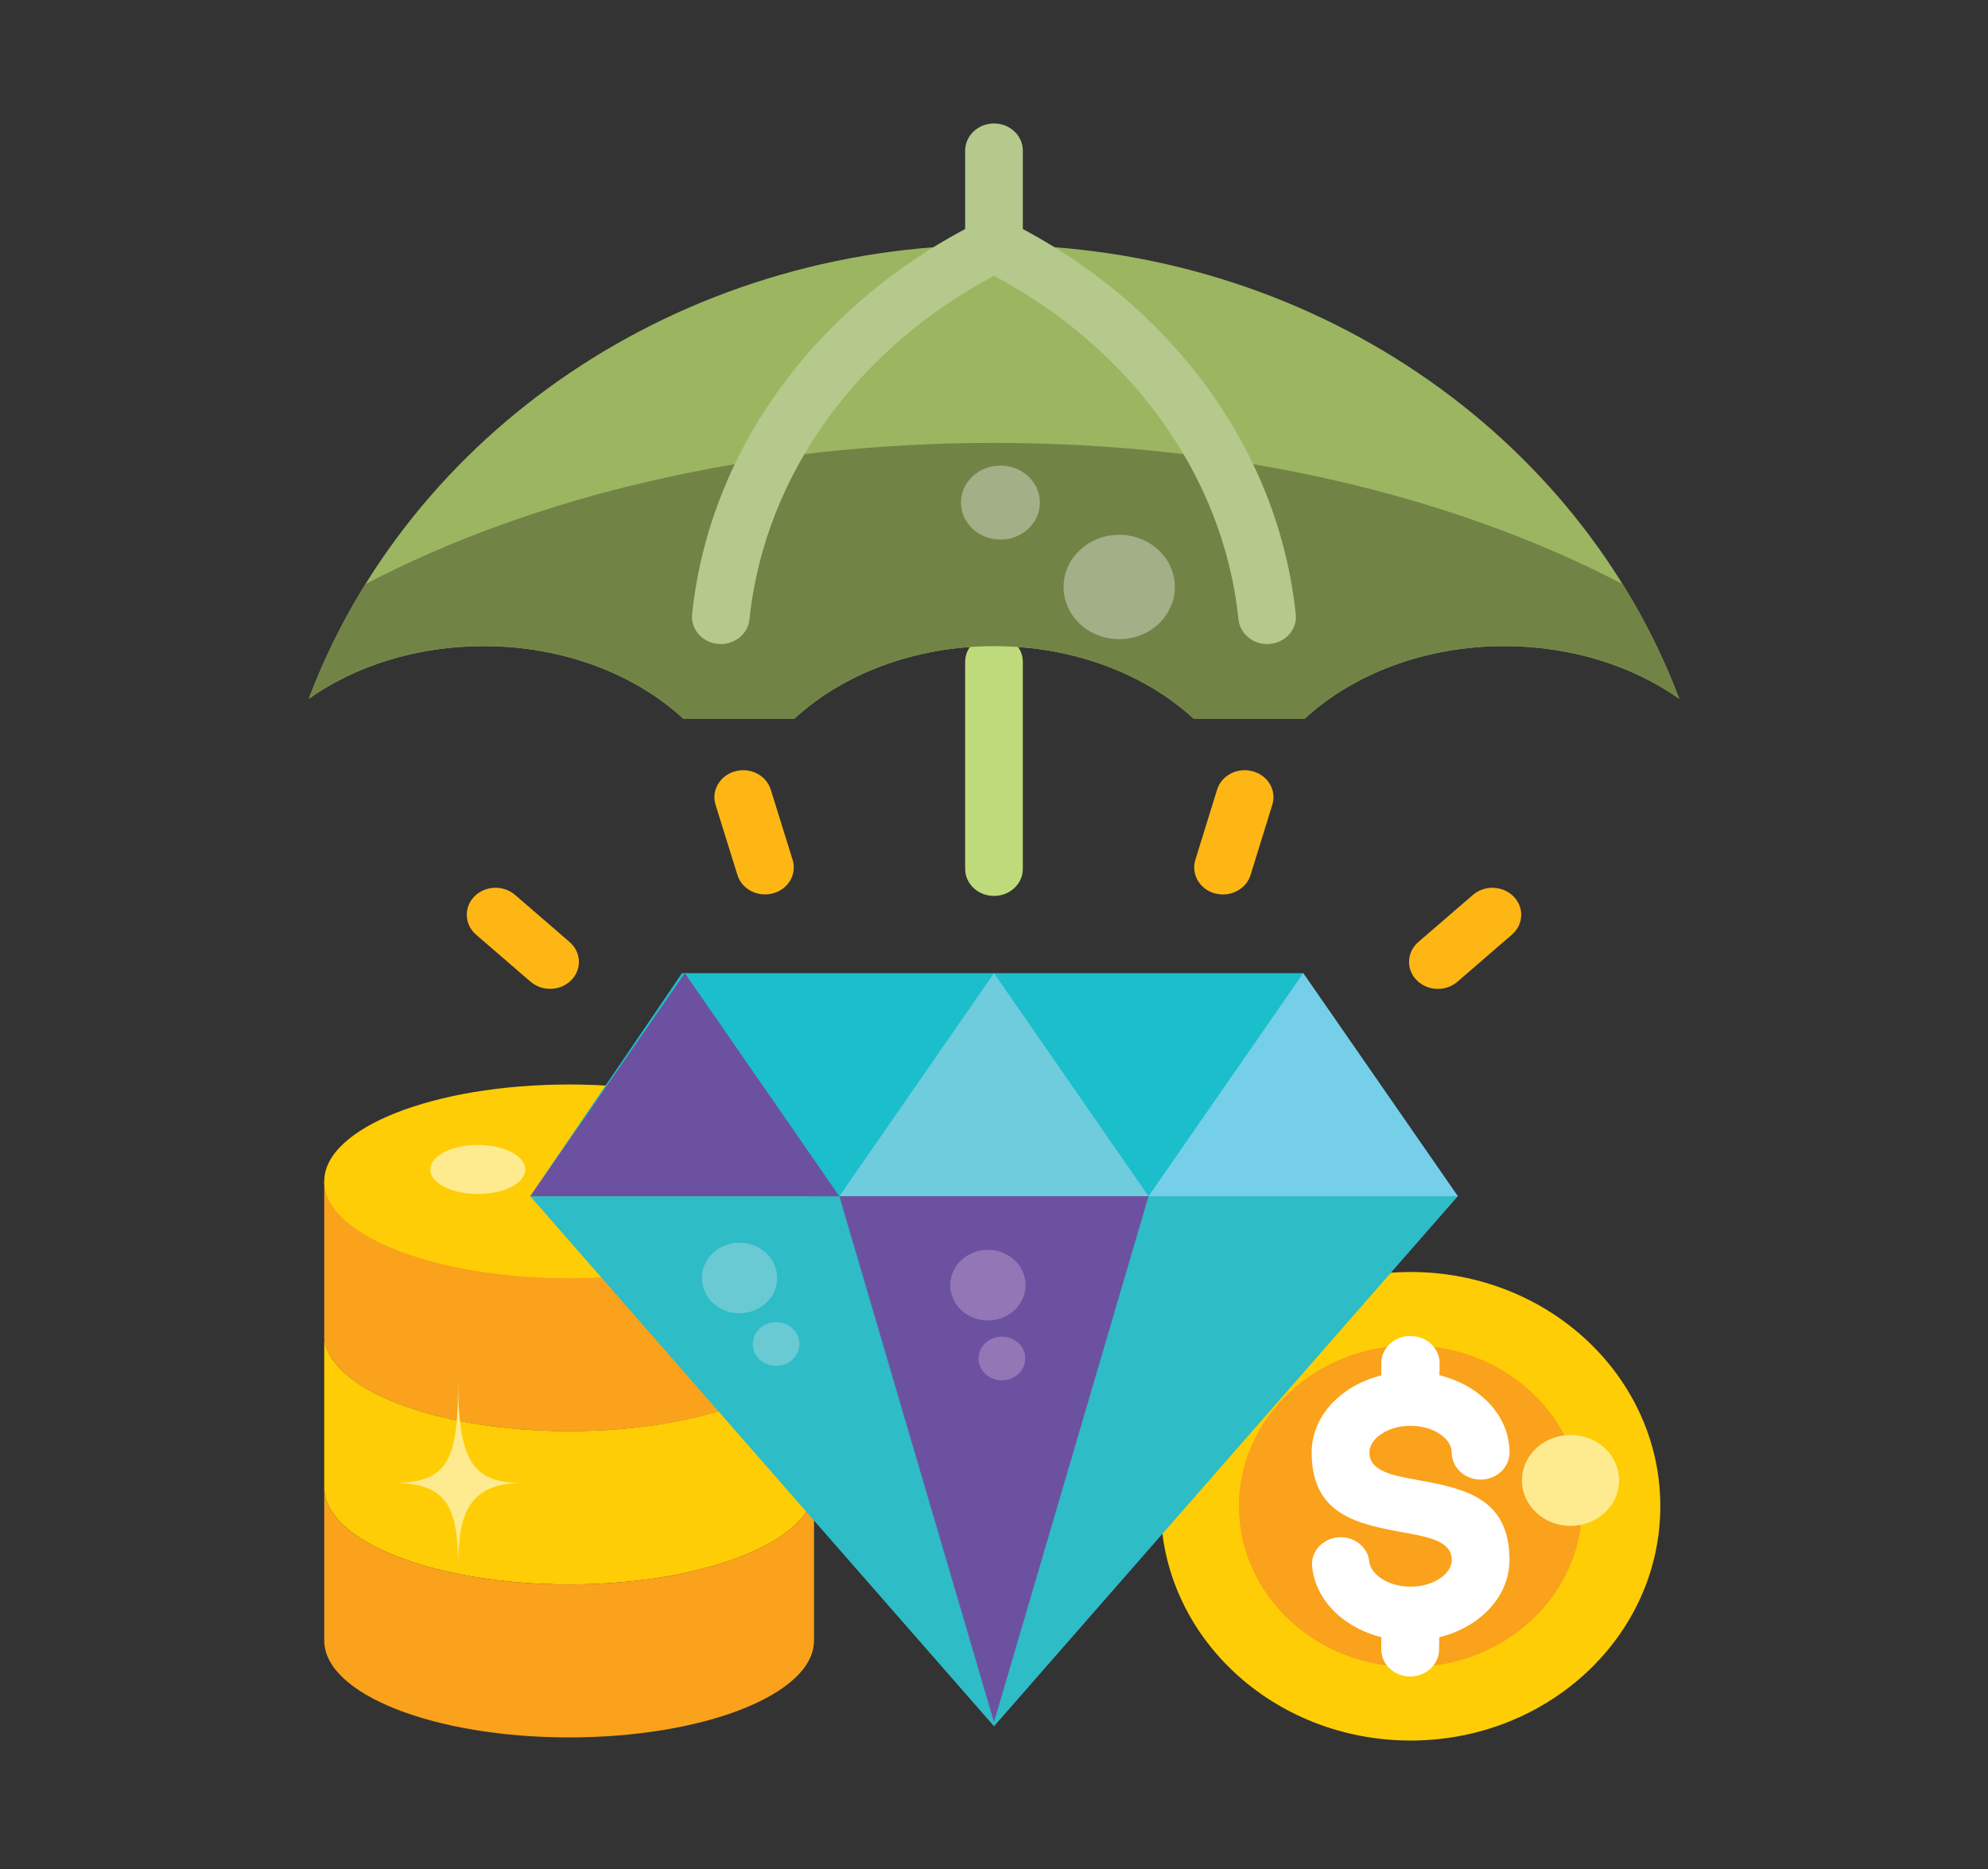<svg xmlns="http://www.w3.org/2000/svg" width="100" height="94" viewBox="0 0 100 94" fill="none"><rect x="0" y="0" width="100" height="94" fill="#333333" stroke="none"/><path fill-rule="evenodd" clip-rule="evenodd" d="M16.31 67.116V67.065V59.415H40.947V67.118C40.947 69.806 35.433 71.987 28.629 71.987C21.824 71.985 16.31 69.804 16.31 67.116Z" fill="#FAA21B"></path><path fill-rule="evenodd" clip-rule="evenodd" d="M40.947 74.812C40.947 77.5 35.433 79.686 28.629 79.686C21.824 79.686 16.31 77.502 16.31 74.812V74.764V67.114C16.31 69.802 21.824 71.983 28.629 71.983C35.433 71.983 40.947 69.802 40.947 67.114V74.812Z" fill="#FFCD05"></path><path fill-rule="evenodd" clip-rule="evenodd" d="M16.31 82.509C16.31 85.202 21.824 87.382 28.629 87.382C35.433 87.382 40.947 85.202 40.947 82.509V74.811C40.947 77.499 35.433 79.685 28.629 79.685C21.824 79.685 16.31 77.501 16.31 74.811V82.509Z" fill="#FAA21B"></path><path fill-rule="evenodd" clip-rule="evenodd" d="M28.629 54.544C21.824 54.544 16.31 56.725 16.31 59.413C16.31 62.101 21.824 64.287 28.629 64.287C35.433 64.287 40.947 62.103 40.947 59.413C40.947 56.725 35.433 54.544 28.629 54.544Z" fill="#FFCD05"></path><path fill-rule="evenodd" clip-rule="evenodd" d="M24.039 57.584C22.716 57.584 21.646 58.133 21.646 58.82C21.646 59.499 22.715 60.05 24.039 60.05C25.357 60.05 26.425 59.501 26.425 58.82C26.425 58.135 25.357 57.584 24.039 57.584Z" fill="#FEEB90"></path><path fill-rule="evenodd" clip-rule="evenodd" d="M70.954 63.974C77.892 63.974 83.517 69.248 83.517 75.757C83.517 82.261 77.892 87.539 70.954 87.539C64.011 87.539 58.386 82.261 58.386 75.757C58.386 69.248 64.011 63.974 70.954 63.974Z" fill="#FFCD05"></path><path fill-rule="evenodd" clip-rule="evenodd" d="M70.955 67.664C75.722 67.664 79.586 71.287 79.586 75.755C79.586 80.224 75.721 83.846 70.955 83.846C66.189 83.846 62.319 80.222 62.319 75.755C62.319 71.287 66.189 67.664 70.955 67.664Z" fill="#FAA21B"></path><path fill-rule="evenodd" clip-rule="evenodd" d="M70.934 68.558V70.089L70.972 68.558H70.934ZM70.934 81.439V82.956L70.972 81.439H70.934Z" fill="#FEDC97"></path><path d="M72.389 69.887V70.091C72.389 70.843 71.737 71.456 70.932 71.456C70.135 71.456 69.481 70.845 69.481 70.091V68.559C69.481 67.807 70.133 67.194 70.932 67.194H70.971L70.999 67.199C71.801 67.214 72.432 67.838 72.416 68.585L72.389 69.887ZM72.389 82.754V82.957C72.389 83.71 71.737 84.317 70.932 84.317C70.135 84.317 69.481 83.71 69.481 82.957V81.441C69.481 80.689 70.133 80.081 70.932 80.081H70.971L70.999 80.086C71.801 80.101 72.432 80.719 72.416 81.467L72.389 82.754Z" fill="white"></path><path d="M66.001 78.787C65.928 78.046 66.516 77.386 67.313 77.319C68.104 77.251 68.807 77.797 68.879 78.544C68.912 78.844 69.118 79.129 69.432 79.353C69.819 79.627 70.352 79.8 70.956 79.8C71.581 79.8 72.141 79.613 72.528 79.316C72.838 79.078 73.026 78.771 73.026 78.454C73.026 77.514 71.852 77.302 70.684 77.088C68.331 76.657 65.979 76.231 65.979 73.051C65.979 71.877 66.577 70.829 67.546 70.091C68.432 69.412 69.639 68.991 70.956 68.991C72.272 68.991 73.481 69.412 74.366 70.091C75.334 70.829 75.932 71.877 75.932 73.051C75.932 73.803 75.28 74.416 74.475 74.416C73.678 74.416 73.024 73.805 73.024 73.051C73.024 72.734 72.836 72.434 72.526 72.194C72.139 71.897 71.579 71.71 70.954 71.71C70.323 71.71 69.768 71.897 69.381 72.194C69.071 72.432 68.883 72.734 68.883 73.051C68.883 73.99 70.051 74.207 71.225 74.42C73.579 74.851 75.93 75.277 75.93 78.454C75.93 79.631 75.332 80.675 74.364 81.419C73.477 82.097 72.27 82.519 70.954 82.519C69.707 82.519 68.557 82.14 67.688 81.523C66.743 80.853 66.112 79.888 66.001 78.787Z" fill="white"></path><path fill-rule="evenodd" clip-rule="evenodd" d="M78.999 72.171C80.351 72.171 81.441 73.192 81.441 74.454C81.441 75.721 80.351 76.743 78.999 76.743C77.654 76.743 76.558 75.721 76.558 74.454C76.558 73.192 77.654 72.171 78.999 72.171Z" fill="#FEEB90"></path><path d="M23.945 47.007C23.359 46.498 23.32 45.638 23.861 45.087C24.404 44.537 25.318 44.501 25.909 45.008L28.65 47.376C29.241 47.885 29.281 48.745 28.738 49.296C28.195 49.846 27.277 49.882 26.689 49.375L23.945 47.007ZM74.089 45.01C74.675 44.501 75.595 44.537 76.138 45.089C76.681 45.638 76.642 46.5 76.05 47.009L73.31 49.377C72.718 49.886 71.804 49.849 71.261 49.298C70.718 48.749 70.757 47.886 71.345 47.377L74.089 45.01ZM35.992 40.469C35.771 39.753 36.212 39 36.982 38.791C37.745 38.579 38.548 38.995 38.771 39.716L39.872 43.25C40.093 43.972 39.652 44.724 38.882 44.931C38.118 45.138 37.316 44.724 37.093 44.006L35.992 40.469ZM61.222 39.716C61.443 38.995 62.245 38.579 63.015 38.791C63.784 38.998 64.222 39.751 64.001 40.469L62.906 44.008C62.685 44.724 61.882 45.14 61.113 44.933C60.349 44.726 59.906 43.973 60.126 43.252L61.222 39.716Z" fill="#FDB614"></path><path d="M48.549 33.288C48.549 32.541 49.197 31.927 50 31.927C50.803 31.927 51.451 32.539 51.451 33.288V43.699C51.451 44.452 50.803 45.06 50 45.06C49.197 45.06 48.549 44.452 48.549 43.699V33.288Z" fill="#BEDA7A"></path><path fill-rule="evenodd" clip-rule="evenodd" d="M50.001 12.317C65.907 12.317 79.444 21.842 84.469 35.145C82.134 33.499 79.049 32.497 75.672 32.497C71.653 32.497 68.056 33.914 65.636 36.141H60.038C57.612 33.914 54.02 32.497 50.001 32.497C45.981 32.497 42.383 33.914 39.964 36.141H34.366C31.946 33.914 28.348 32.497 24.329 32.497C20.946 32.497 17.862 33.499 15.532 35.145C20.557 21.84 34.089 12.317 50.001 12.317Z" fill="#9BB561"></path><path fill-rule="evenodd" clip-rule="evenodd" d="M81.624 29.381C82.752 31.203 83.706 33.129 84.469 35.142C82.134 33.495 79.049 32.494 75.672 32.494C71.653 32.494 68.056 33.911 65.636 36.138H60.038C57.612 33.911 54.02 32.494 50.001 32.494C45.981 32.494 42.383 33.911 39.964 36.138H34.366C31.946 33.911 28.348 32.494 24.329 32.494C20.946 32.494 17.862 33.495 15.532 35.142C16.29 33.127 17.249 31.203 18.378 29.381C26.827 24.959 37.887 22.275 50.003 22.275C62.108 22.275 73.171 24.959 81.624 29.381Z" fill="#718446"></path><path d="M48.549 7.576C48.549 6.824 49.197 6.21 50 6.21C50.803 6.21 51.451 6.822 51.451 7.576V12.321C51.451 13.073 50.803 13.681 50 13.681C49.197 13.681 48.549 13.073 48.549 12.321V7.576Z" fill="#B4C98B"></path><path d="M37.698 31.161C37.619 31.908 36.916 32.454 36.119 32.386C35.323 32.313 34.741 31.648 34.813 30.906C35.244 26.748 36.823 22.82 39.319 19.42C41.805 16.031 45.203 13.171 49.301 11.131C49.346 11.105 49.389 11.083 49.44 11.063C49.623 10.995 49.811 10.959 49.998 10.959C50.182 10.959 50.375 10.995 50.551 11.063C50.602 11.083 50.645 11.105 50.696 11.131C54.793 13.171 58.192 16.031 60.678 19.42C63.174 22.82 64.746 26.75 65.18 30.906C65.258 31.648 64.67 32.313 63.879 32.386C63.082 32.454 62.379 31.908 62.301 31.161C61.918 27.475 60.518 23.983 58.293 20.962C56.207 18.113 53.383 15.674 50 13.872C46.612 15.674 43.793 18.113 41.702 20.962C39.481 23.983 38.08 27.477 37.698 31.161Z" fill="#B4C98B"></path><path fill-rule="evenodd" clip-rule="evenodd" d="M56.301 26.898C57.846 26.898 59.096 28.076 59.096 29.524C59.096 30.972 57.844 32.146 56.301 32.146C54.75 32.146 53.5 30.972 53.5 29.524C53.498 28.076 54.75 26.898 56.301 26.898Z" fill="#A2AF87"></path><path fill-rule="evenodd" clip-rule="evenodd" d="M50.327 23.416C51.422 23.416 52.309 24.247 52.309 25.275C52.309 26.302 51.422 27.139 50.327 27.139C49.231 27.139 48.338 26.304 48.338 25.275C48.338 24.246 49.231 23.416 50.327 23.416Z" fill="#A2AF87"></path><path fill-rule="evenodd" clip-rule="evenodd" d="M65.554 48.944L73.331 60.165H50.001H26.671L34.306 48.944H65.554Z" fill="#1BBECB"></path><path fill-rule="evenodd" clip-rule="evenodd" d="M42.221 60.165L50 48.944L57.774 60.165H42.221Z" fill="#6FCCDD"></path><path fill-rule="evenodd" clip-rule="evenodd" d="M50.001 86.821L61.667 73.491L73.331 60.162H50.001H26.671L38.335 73.491L50.001 86.821Z" fill="#2EBCC6"></path><path fill-rule="evenodd" clip-rule="evenodd" d="M42.222 60.165L34.448 48.944L26.671 60.165H42.222Z" fill="#6D51A1"></path><path fill-rule="evenodd" clip-rule="evenodd" d="M73.331 60.165L65.554 48.944L57.774 60.165H73.331Z" fill="#75CFE9"></path><path fill-rule="evenodd" clip-rule="evenodd" d="M42.221 60.162L50 86.612L57.774 60.162H42.221Z" fill="#6D51A1"></path><path fill-rule="evenodd" clip-rule="evenodd" d="M37.2 62.5C38.247 62.5 39.093 63.294 39.093 64.274C39.093 65.256 38.245 66.049 37.2 66.049C36.155 66.049 35.307 65.254 35.307 64.274C35.307 63.293 36.155 62.5 37.2 62.5Z" fill="#69CAD3"></path><path fill-rule="evenodd" clip-rule="evenodd" d="M39.043 66.495C39.691 66.495 40.217 66.987 40.217 67.595C40.217 68.207 39.691 68.696 39.043 68.696C38.395 68.696 37.869 68.209 37.869 67.595C37.869 66.989 38.397 66.495 39.043 66.495Z" fill="#69CAD3"></path><path fill-rule="evenodd" clip-rule="evenodd" d="M50.255 62.941C51.257 63.233 51.812 64.228 51.501 65.162C51.191 66.101 50.128 66.621 49.126 66.331C48.13 66.039 47.575 65.043 47.886 64.109C48.196 63.168 49.259 62.65 50.255 62.941Z" fill="#9376B5"></path><path fill-rule="evenodd" clip-rule="evenodd" d="M50.749 67.276C51.369 67.451 51.712 68.07 51.519 68.651C51.326 69.231 50.665 69.553 50.046 69.372C49.431 69.191 49.083 68.578 49.277 67.997C49.47 67.414 50.128 67.093 50.749 67.276Z" fill="#9376B5"></path><path fill-rule="evenodd" clip-rule="evenodd" d="M26.3 74.582C23.88 74.582 23.044 73.663 23.044 69.434C23.044 73.338 22.612 74.582 19.794 74.582C22.612 74.582 23.044 75.943 23.044 78.891C23.044 76.269 23.475 74.582 26.3 74.582Z" fill="#FEEB90"></path></svg>